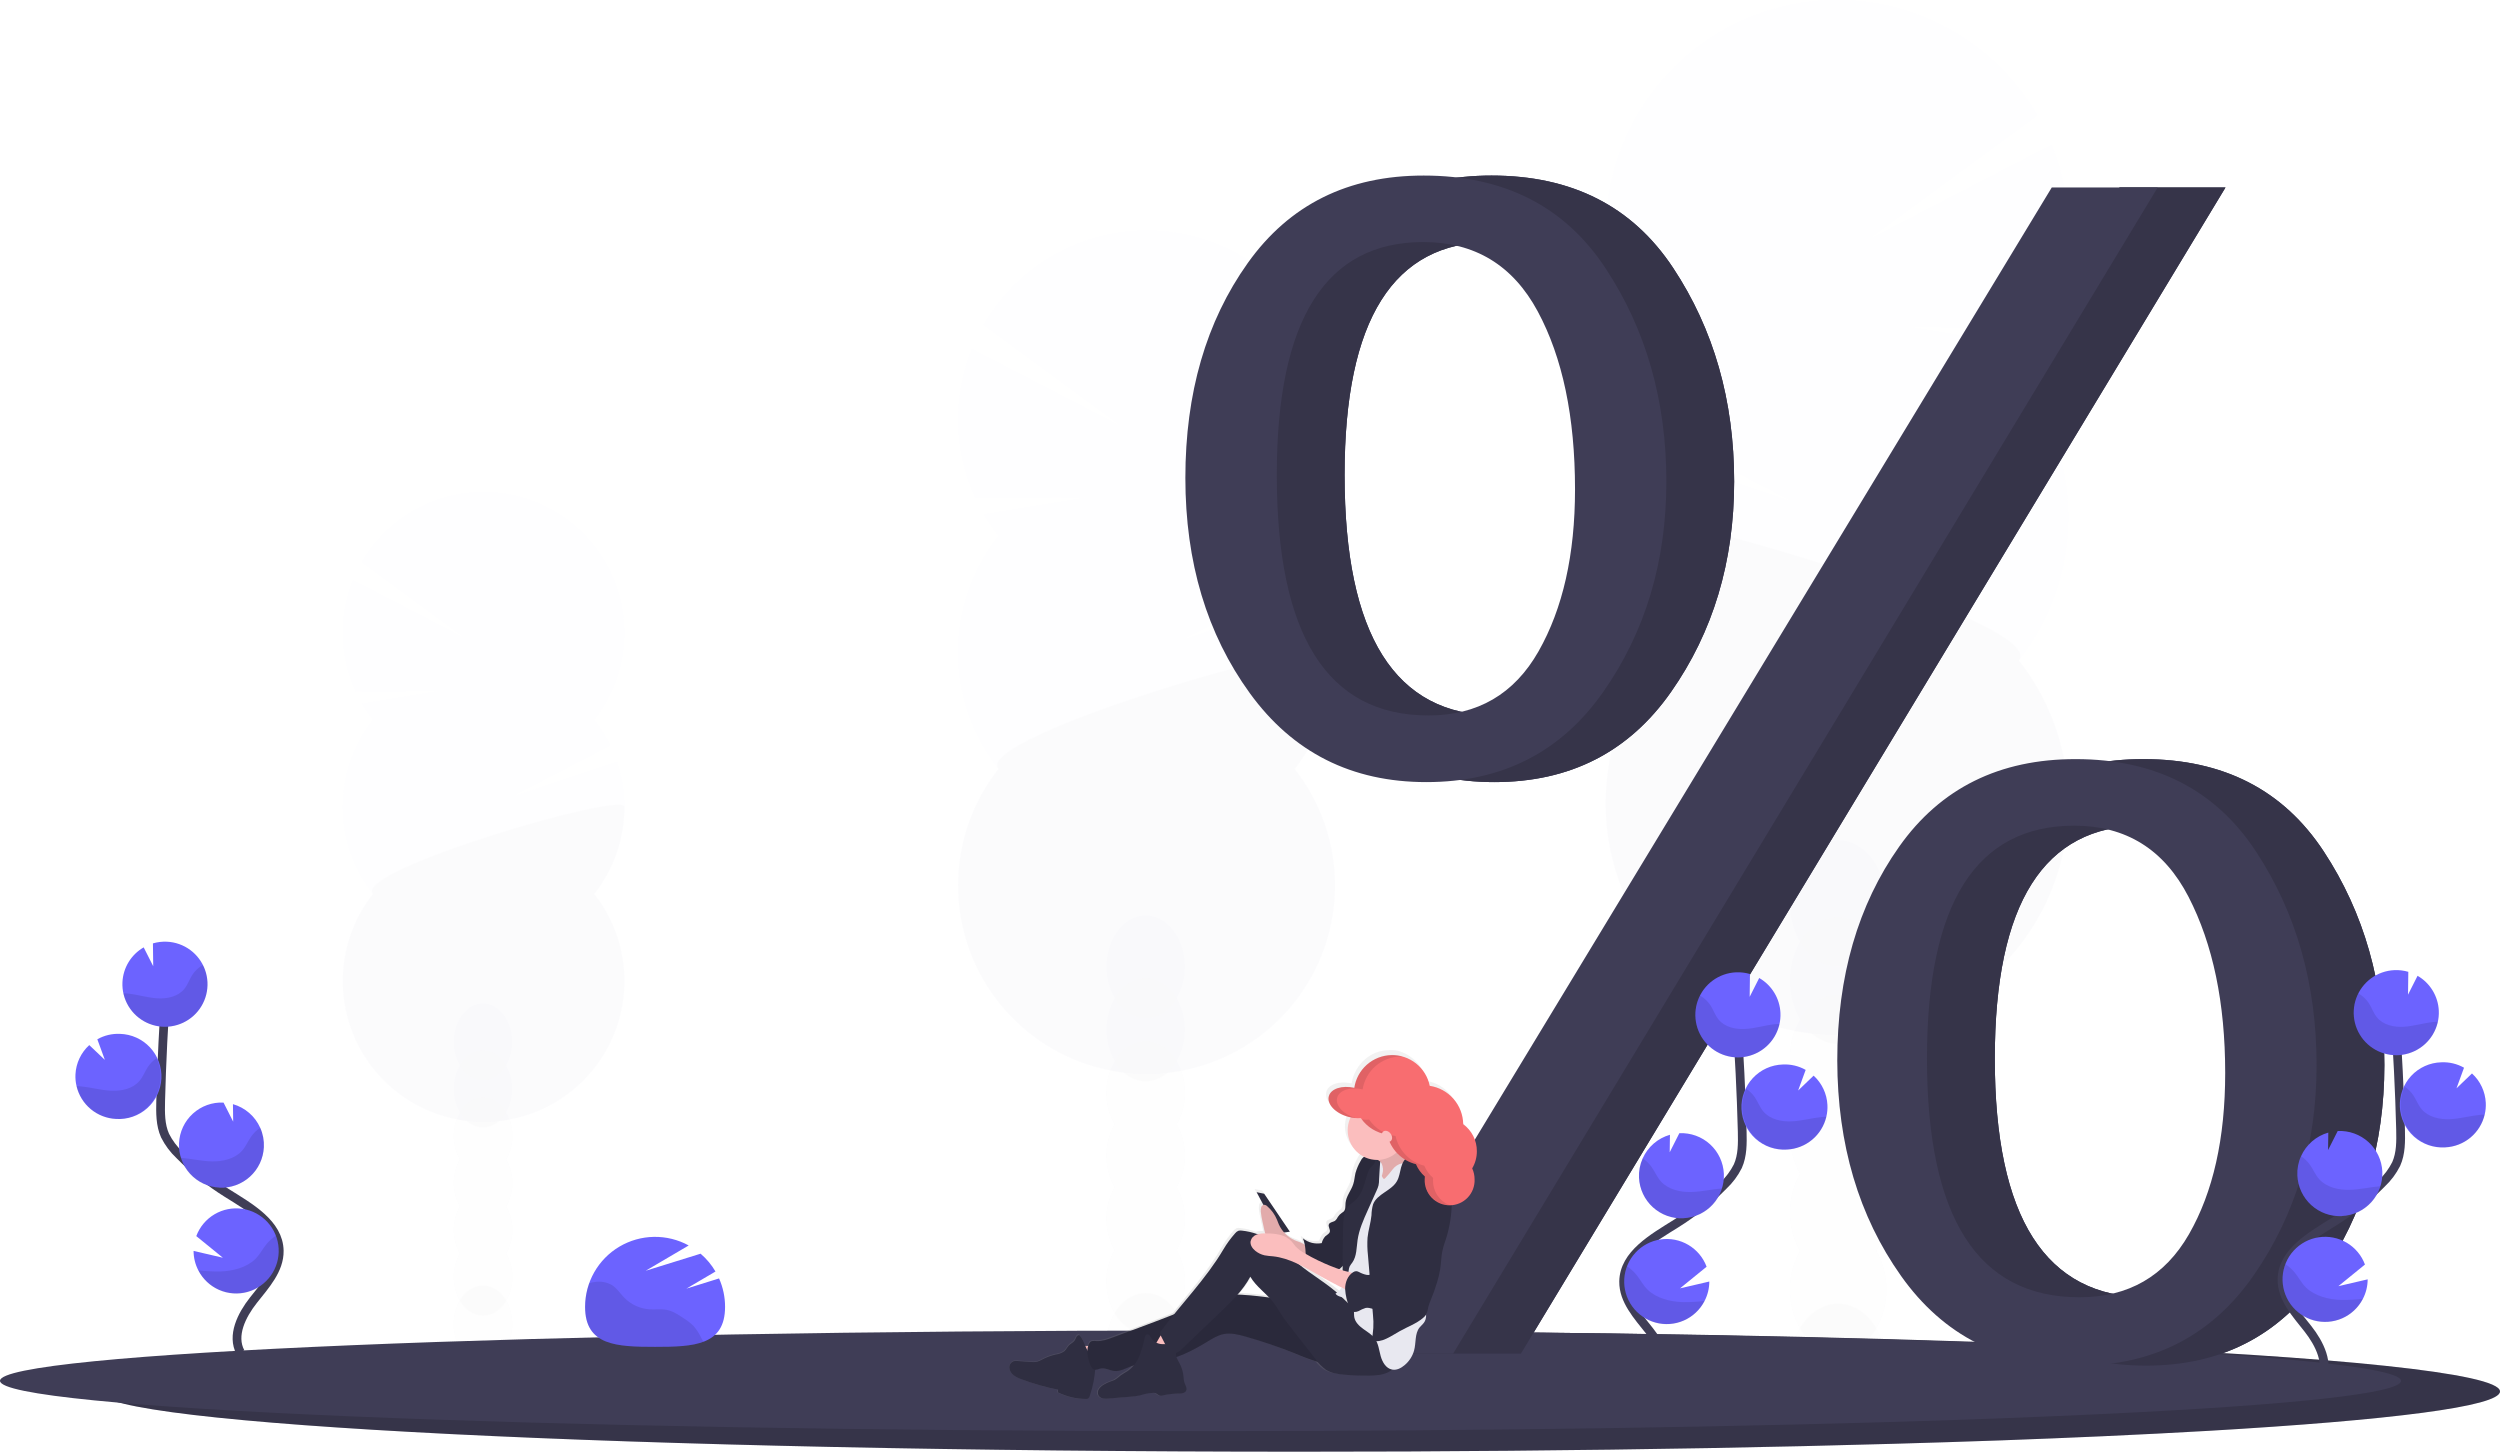 <svg width="1143" height="664" viewBox="0 0 1143 664" fill="none" xmlns="http://www.w3.org/2000/svg">
<g opacity="0.1">
<path opacity="0.1" d="M840.37 653.896C852.57 653.896 862.46 640.953 862.46 624.986C862.46 609.019 852.57 596.076 840.37 596.076C828.17 596.076 818.28 609.019 818.28 624.986C818.28 640.953 828.17 653.896 840.37 653.896Z" fill="#3F3D56"/>
<path opacity="0.1" d="M857.85 501.306C860.945 495.935 862.55 489.835 862.5 483.636C862.5 467.636 852.61 454.726 840.41 454.726C828.21 454.726 818.33 467.666 818.33 483.636C818.268 489.831 819.859 495.931 822.94 501.306C819.917 506.703 818.33 512.785 818.33 518.971C818.33 525.157 819.917 531.239 822.94 536.636C819.917 542.035 818.33 548.119 818.33 554.306C818.33 560.493 819.917 566.577 822.94 571.976C819.859 577.351 818.268 583.451 818.33 589.646C818.33 605.646 828.22 618.556 840.41 618.556C852.6 618.556 862.5 605.616 862.5 589.646C862.562 583.451 860.971 577.351 857.89 571.976C860.913 566.577 862.5 560.493 862.5 554.306C862.5 548.119 860.913 542.035 857.89 536.636C860.913 531.239 862.5 525.157 862.5 518.971C862.5 512.785 860.913 506.703 857.89 501.306H857.85Z" fill="#3F3D56"/>
<path opacity="0.1" d="M840.37 477.216C852.57 477.216 862.46 464.273 862.46 448.306C862.46 432.339 852.57 419.396 840.37 419.396C828.17 419.396 818.28 432.339 818.28 448.306C818.28 464.273 828.17 477.216 840.37 477.216Z" fill="#3F3D56"/>
<path opacity="0.1" d="M840.37 441.876C852.57 441.876 862.46 428.933 862.46 412.966C862.46 396.999 852.57 384.056 840.37 384.056C828.17 384.056 818.28 396.999 818.28 412.966C818.28 428.933 828.17 441.876 840.37 441.876Z" fill="#3F3D56"/>
<path opacity="0.1" d="M923.05 171.146C926.065 167.303 928.811 163.256 931.27 159.036L873.27 149.506L936.04 149.976C942.056 136.875 945.336 122.684 945.68 108.272C946.024 93.86 943.424 79.529 938.04 66.156L853.82 109.816L931.5 52.756C924.22 40.193 914.433 29.263 902.746 20.646C891.06 12.029 877.725 5.91 863.571 2.669C849.418 -0.572 834.749 -0.865 820.477 1.809C806.206 4.482 792.637 10.065 780.616 18.209C768.595 26.353 758.38 36.884 750.604 49.146C742.829 61.409 737.662 75.141 735.423 89.487C733.184 103.833 733.922 118.487 737.591 132.535C741.261 146.584 747.782 159.727 756.75 171.146C752.05 177.125 748.006 183.592 744.69 190.436L820.02 229.576L739.7 202.576C734.048 219.242 732.643 237.054 735.611 254.4C738.58 271.746 745.828 288.078 756.7 301.916C744.426 317.52 736.791 336.264 734.667 356.003C732.543 375.742 736.017 395.681 744.691 413.539C753.365 431.397 766.889 446.454 783.716 456.988C800.544 467.523 819.997 473.109 839.85 473.109C859.703 473.109 879.156 467.523 895.984 456.988C912.811 446.454 926.335 431.397 935.009 413.539C943.683 395.681 947.157 375.742 945.033 356.003C942.909 336.264 935.274 317.52 923 301.916C937.667 283.27 945.641 260.235 945.641 236.511C945.641 212.787 937.667 189.752 923 171.106L923.05 171.146Z" fill="#6C63FF"/>
<path opacity="0.1" d="M734.11 236.556C734.073 260.284 742.051 283.329 756.75 301.956C744.476 317.56 736.841 336.304 734.717 356.043C732.593 375.782 736.067 395.721 744.741 413.579C753.415 431.437 766.939 446.494 783.766 457.028C800.594 467.563 820.047 473.149 839.9 473.149C859.753 473.149 879.206 467.563 896.034 457.028C912.861 446.494 926.385 431.437 935.059 413.579C943.733 395.721 947.207 375.782 945.083 356.043C942.959 336.304 935.324 317.56 923.05 301.956C937.23 283.956 734.11 224.676 734.11 236.556Z" fill="black"/>
</g>
<g opacity="0.1">
<path opacity="0.1" d="M220.81 622.976C228.233 622.976 234.25 615.096 234.25 605.376C234.25 595.656 228.233 587.776 220.81 587.776C213.387 587.776 207.37 595.656 207.37 605.376C207.37 615.096 213.387 622.976 220.81 622.976Z" fill="#3F3D56"/>
<path opacity="0.1" d="M231.5 530.086C233.376 526.813 234.346 523.099 234.31 519.326C234.31 509.606 228.31 501.726 220.86 501.726C213.41 501.726 207.42 509.606 207.42 519.326C207.381 523.098 208.347 526.812 210.22 530.086C208.384 533.373 207.421 537.076 207.421 540.841C207.421 544.606 208.384 548.309 210.22 551.596C208.384 554.883 207.421 558.586 207.421 562.351C207.421 566.116 208.384 569.819 210.22 573.106C208.346 576.376 207.379 580.087 207.42 583.856C207.42 593.586 213.42 601.466 220.86 601.466C228.3 601.466 234.31 593.586 234.31 583.856C234.348 580.086 233.378 576.375 231.5 573.106C233.341 569.82 234.308 566.117 234.308 562.351C234.308 558.585 233.341 554.882 231.5 551.596C233.341 548.31 234.308 544.607 234.308 540.841C234.308 537.075 233.341 533.372 231.5 530.086Z" fill="#3F3D56"/>
<path opacity="0.1" d="M220.81 515.416C228.233 515.416 234.25 507.536 234.25 497.816C234.25 488.096 228.233 480.216 220.81 480.216C213.387 480.216 207.37 488.096 207.37 497.816C207.37 507.536 213.387 515.416 220.81 515.416Z" fill="#3F3D56"/>
<path opacity="0.1" d="M220.81 493.906C228.233 493.906 234.25 486.026 234.25 476.306C234.25 466.586 228.233 458.706 220.81 458.706C213.387 458.706 207.37 466.586 207.37 476.306C207.37 486.026 213.387 493.906 220.81 493.906Z" fill="#3F3D56"/>
<path opacity="0.1" d="M170.5 329.086C168.664 326.748 166.994 324.286 165.5 321.716L200.83 315.916L162.62 316.206C158.962 308.234 156.966 299.601 156.755 290.833C156.543 282.064 158.12 273.345 161.39 265.206L212.62 291.816L165.35 257.016C169.784 249.373 175.743 242.724 182.856 237.483C189.969 232.242 198.085 228.521 206.699 226.551C215.312 224.582 224.239 224.405 232.923 226.034C241.607 227.662 249.864 231.06 257.179 236.016C264.494 240.972 270.71 247.38 275.442 254.842C280.174 262.304 283.32 270.66 284.684 279.389C286.048 288.119 285.601 297.036 283.37 305.586C281.14 314.136 277.174 322.135 271.72 329.086C274.581 332.721 277.042 336.653 279.06 340.816L233.2 364.656L282.1 348.246C285.534 358.395 286.384 369.241 284.571 379.801C282.759 390.361 278.342 400.303 271.72 408.726C279.191 418.225 283.839 429.635 285.131 441.652C286.423 453.668 284.308 465.805 279.028 476.676C273.747 487.546 265.515 496.712 255.271 503.125C245.027 509.537 233.185 512.938 221.1 512.938C209.015 512.938 197.173 509.537 186.929 503.125C176.685 496.712 168.453 487.546 163.172 476.676C157.892 465.805 155.777 453.668 157.069 441.652C158.362 429.635 163.009 418.225 170.48 408.726C161.552 397.373 156.699 383.349 156.699 368.906C156.699 354.463 161.552 340.439 170.48 329.086H170.5Z" fill="#6C63FF"/>
<path opacity="0.1" d="M285.5 368.906C285.521 383.352 280.666 397.383 271.72 408.726C279.191 418.225 283.838 429.635 285.131 441.651C286.423 453.668 284.308 465.805 279.028 476.676C273.747 487.546 265.515 496.712 255.271 503.125C245.027 509.537 233.185 512.938 221.1 512.938C209.015 512.938 197.173 509.537 186.929 503.125C176.685 496.712 168.453 487.546 163.172 476.676C157.892 465.805 155.777 453.668 157.069 441.651C158.361 429.635 163.009 418.225 170.48 408.726C161.85 397.816 285.5 361.676 285.5 368.906Z" fill="black"/>
</g>
<g opacity="0.1">
<path opacity="0.1" d="M523.81 638.296C533.746 638.296 541.8 627.752 541.8 614.746C541.8 601.74 533.746 591.196 523.81 591.196C513.874 591.196 505.82 601.74 505.82 614.746C505.82 627.752 513.874 638.296 523.81 638.296Z" fill="#3F3D56"/>
<path opacity="0.1" d="M538.05 513.986C540.557 509.604 541.852 504.634 541.8 499.586C541.8 486.586 533.8 476.036 523.8 476.036C513.8 476.036 505.8 486.586 505.8 499.586C505.747 504.635 507.045 509.607 509.56 513.986C507.095 518.383 505.801 523.34 505.801 528.381C505.801 533.422 507.095 538.379 509.56 542.776C507.095 547.172 505.801 552.126 505.801 557.166C505.801 562.205 507.095 567.16 509.56 571.556C507.045 575.935 505.747 580.907 505.8 585.956C505.8 598.956 513.86 609.506 523.8 609.506C533.74 609.506 541.8 598.956 541.8 585.956C541.852 580.908 540.557 575.938 538.05 571.556C540.509 567.159 541.801 562.204 541.801 557.166C541.801 552.128 540.509 547.173 538.05 542.776C540.509 538.377 541.801 533.421 541.801 528.381C541.801 523.341 540.509 518.385 538.05 513.986Z" fill="#3F3D56"/>
<path opacity="0.1" d="M523.81 494.356C533.746 494.356 541.8 483.812 541.8 470.806C541.8 457.8 533.746 447.256 523.81 447.256C513.874 447.256 505.82 457.8 505.82 470.806C505.82 483.812 513.874 494.356 523.81 494.356Z" fill="#3F3D56"/>
<path opacity="0.1" d="M523.81 465.566C533.746 465.566 541.8 455.022 541.8 442.016C541.8 429.01 533.746 418.466 523.81 418.466C513.874 418.466 505.82 429.01 505.82 442.016C505.82 455.022 513.874 465.566 523.81 465.566Z" fill="#3F3D56"/>
<path opacity="0.1" d="M456.5 245.016C454.041 241.888 451.802 238.594 449.8 235.156L497.07 227.396L445.95 227.776C441.045 217.104 438.369 205.543 438.085 193.801C437.801 182.059 439.916 170.383 444.3 159.486L512.9 195.066L449.63 148.566C455.541 138.294 463.507 129.351 473.031 122.296C482.554 115.241 493.43 110.227 504.979 107.565C516.528 104.903 528.502 104.652 540.152 106.827C551.803 109.002 562.879 113.557 572.69 120.206C582.501 126.855 590.835 135.456 597.171 145.472C603.508 155.487 607.711 166.702 609.517 178.415C611.324 190.129 610.695 202.089 607.671 213.548C604.647 225.007 599.291 235.72 591.94 245.016C595.768 249.888 599.06 255.159 601.76 260.736L540.4 292.616L605.83 270.616C610.426 284.197 611.563 298.71 609.138 312.841C606.713 326.972 600.802 340.275 591.94 351.546C601.938 364.258 608.157 379.527 609.886 395.607C611.615 411.687 608.785 427.929 601.719 442.476C594.652 457.023 583.635 469.288 569.927 477.87C556.219 486.451 540.373 491.002 524.2 491.002C508.027 491.002 492.181 486.451 478.473 477.87C464.765 469.288 453.748 457.023 446.681 442.476C439.615 427.929 436.785 411.687 438.514 395.607C440.243 379.527 446.462 364.258 456.46 351.546C444.515 336.353 438.021 317.587 438.021 298.261C438.021 278.935 444.515 260.169 456.46 244.976L456.5 245.016Z" fill="#6C63FF"/>
<path opacity="0.1" d="M610.38 298.306C610.41 317.636 603.912 336.41 591.94 351.586C601.938 364.298 608.157 379.567 609.886 395.647C611.615 411.727 608.785 427.969 601.719 442.516C594.652 457.063 583.635 469.328 569.927 477.91C556.219 486.491 540.373 491.042 524.2 491.042C508.027 491.042 492.181 486.491 478.473 477.91C464.765 469.328 453.748 457.063 446.681 442.516C439.615 427.969 436.785 411.727 438.514 395.647C440.243 379.567 446.462 364.298 456.46 351.586C444.91 336.926 610.38 288.626 610.38 298.306Z" fill="black"/>
</g>
<path d="M1143 636.176C1143 643.046 1092.78 649.326 1009.75 654.176C994.65 655.046 978.47 655.876 961.31 656.656C946.483 657.323 930.943 657.953 914.69 658.546C898.943 659.106 882.593 659.626 865.64 660.106C812.1 661.636 752.91 662.736 690.03 663.286C674.77 663.426 659.307 663.533 643.64 663.606C627.32 663.679 610.813 663.713 594.12 663.706C290.98 663.706 45.25 651.396 45.25 636.206C45.25 621.016 290.98 608.706 594.12 608.706C724.63 608.706 844.48 610.996 938.68 614.796L948.98 615.216H949.04C1067.7 620.246 1143 627.816 1143 636.176Z" fill="#3F3D56"/>
<path opacity="0.15" d="M1143 636.176C1143 643.046 1092.78 649.326 1009.75 654.176C994.65 655.046 978.47 655.876 961.31 656.656C946.483 657.323 930.943 657.953 914.69 658.546C898.943 659.106 882.593 659.626 865.64 660.106C812.1 661.636 752.91 662.736 690.03 663.286C674.77 663.426 659.307 663.533 643.64 663.606C627.32 663.679 610.813 663.713 594.12 663.706C290.98 663.706 45.25 651.396 45.25 636.206C45.25 621.016 290.98 608.706 594.12 608.706C724.63 608.706 844.48 610.996 938.68 614.796L948.98 615.216H949.04C1067.7 620.246 1143 627.816 1143 636.176Z" fill="black"/>
<path d="M1097.75 631.336C1097.75 637.076 1047.53 642.336 964.5 646.336C949.41 647.066 933.22 647.756 916.07 648.406C901.237 648.966 885.697 649.493 869.45 649.986C853.703 650.453 837.353 650.889 820.4 651.296C766.85 652.576 707.66 653.496 644.78 653.956C629.533 654.069 614.07 654.156 598.39 654.216C582.07 654.276 565.567 654.306 548.88 654.306C245.74 654.306 0 644.016 0 631.306C0 618.596 245.74 608.306 548.88 608.306C679.38 608.306 799.23 610.216 893.43 613.396L903.73 613.746H903.8C1022.5 618.016 1097.75 624.306 1097.75 631.336Z" fill="#3F3D56"/>
<path d="M683.11 357.576C648.99 357.576 622.1 344.033 602.44 316.946C582.78 289.859 572.95 257.046 572.95 218.506C572.95 179.706 582.457 146.959 601.47 120.266C620.483 93.573 647.303 80.239 681.93 80.266C718.65 80.266 746.317 94.329 764.93 122.456C783.543 150.583 792.853 183.136 792.86 220.116C792.86 256.829 783.227 288.923 763.96 316.396C744.693 343.869 717.743 357.596 683.11 357.576ZM684.11 327.106C706.557 327.106 723.333 317.323 734.44 297.756C745.547 278.189 751.1 253.523 751.1 223.756C751.1 190.623 745.417 163.493 734.05 142.366C722.683 121.239 705.25 110.673 681.75 110.666C637.083 110.666 614.75 146.146 614.75 217.106C614.75 290.446 637.863 327.113 684.09 327.106H684.11ZM695.35 618.896H646L969.08 85.696H1017.5L695.35 618.896ZM981.17 624.366C946.537 624.366 919.537 610.699 900.17 583.366C880.803 556.033 871.08 523.216 871 484.916C871 446.376 880.44 413.759 899.32 387.066C918.2 360.373 945.087 347.039 979.98 347.066C1016.44 347.066 1043.91 361.129 1062.4 389.256C1080.89 417.383 1090.13 449.933 1090.14 486.906C1090.14 523.379 1080.57 555.413 1061.43 583.006C1042.29 610.599 1015.53 624.386 981.15 624.366H981.17ZM981.75 593.116C1004.09 593.116 1020.78 583.499 1031.81 564.266C1042.84 545.033 1048.36 520.466 1048.36 490.566C1048.36 458.566 1042.78 431.729 1031.61 410.056C1020.44 388.383 1003.05 377.529 979.42 377.496C934.493 377.496 912.03 412.976 912.03 483.936C912.017 556.729 935.25 593.123 981.73 593.116H981.75Z" fill="#3F3D56"/>
<path d="M683.11 357.576C648.99 357.576 622.1 344.033 602.44 316.946C582.78 289.859 572.95 257.046 572.95 218.506C572.95 179.706 582.457 146.959 601.47 120.266C620.483 93.573 647.303 80.239 681.93 80.266C718.65 80.266 746.317 94.329 764.93 122.456C783.543 150.583 792.853 183.136 792.86 220.116C792.86 256.829 783.227 288.923 763.96 316.396C744.693 343.869 717.743 357.596 683.11 357.576ZM684.11 327.106C706.557 327.106 723.333 317.323 734.44 297.756C745.547 278.189 751.1 253.523 751.1 223.756C751.1 190.623 745.417 163.493 734.05 142.366C722.683 121.239 705.25 110.673 681.75 110.666C637.083 110.666 614.75 146.146 614.75 217.106C614.75 290.446 637.863 327.113 684.09 327.106H684.11ZM695.35 618.896H646L969.08 85.696H1017.5L695.35 618.896ZM981.17 624.366C946.537 624.366 919.537 610.699 900.17 583.366C880.803 556.033 871.08 523.216 871 484.916C871 446.376 880.44 413.759 899.32 387.066C918.2 360.373 945.087 347.039 979.98 347.066C1016.44 347.066 1043.91 361.129 1062.4 389.256C1080.89 417.383 1090.13 449.933 1090.14 486.906C1090.14 523.379 1080.57 555.413 1061.43 583.006C1042.29 610.599 1015.53 624.386 981.15 624.366H981.17ZM981.75 593.116C1004.09 593.116 1020.78 583.499 1031.81 564.266C1042.84 545.033 1048.36 520.466 1048.36 490.566C1048.36 458.566 1042.78 431.729 1031.61 410.056C1020.44 388.383 1003.05 377.529 979.42 377.496C934.493 377.496 912.03 412.976 912.03 483.936C912.017 556.729 935.25 593.123 981.73 593.116H981.75Z" fill="#3F3D56"/>
<path opacity="0.15" d="M683.11 357.576C648.99 357.576 622.1 344.033 602.44 316.946C582.78 289.859 572.95 257.046 572.95 218.506C572.95 179.706 582.457 146.959 601.47 120.266C620.483 93.573 647.303 80.239 681.93 80.266C718.65 80.266 746.317 94.329 764.93 122.456C783.543 150.583 792.853 183.136 792.86 220.116C792.86 256.829 783.227 288.923 763.96 316.396C744.693 343.869 717.743 357.596 683.11 357.576ZM684.11 327.106C706.557 327.106 723.333 317.323 734.44 297.756C745.547 278.189 751.1 253.523 751.1 223.756C751.1 190.623 745.417 163.493 734.05 142.366C722.683 121.239 705.25 110.673 681.75 110.666C637.083 110.666 614.75 146.146 614.75 217.106C614.75 290.446 637.863 327.113 684.09 327.106H684.11ZM695.35 618.896H646L969.08 85.696H1017.5L695.35 618.896ZM981.17 624.366C946.537 624.366 919.537 610.699 900.17 583.366C880.803 556.033 871.08 523.216 871 484.916C871 446.376 880.44 413.759 899.32 387.066C918.2 360.373 945.087 347.039 979.98 347.066C1016.44 347.066 1043.91 361.129 1062.4 389.256C1080.89 417.383 1090.13 449.933 1090.14 486.906C1090.14 523.379 1080.57 555.413 1061.43 583.006C1042.29 610.599 1015.53 624.386 981.15 624.366H981.17ZM981.75 593.116C1004.09 593.116 1020.78 583.499 1031.81 564.266C1042.84 545.033 1048.36 520.466 1048.36 490.566C1048.36 458.566 1042.78 431.729 1031.61 410.056C1020.44 388.383 1003.05 377.529 979.42 377.496C934.493 377.496 912.03 412.976 912.03 483.936C912.017 556.729 935.25 593.123 981.73 593.116H981.75Z" fill="black"/>
<path d="M652.11 357.576C617.99 357.576 591.1 344.033 571.44 316.946C551.78 289.859 541.95 257.046 541.95 218.506C541.95 179.706 551.457 146.959 570.47 120.266C589.483 93.573 616.303 80.239 650.93 80.266C687.65 80.266 715.317 94.329 733.93 122.456C752.543 150.583 761.853 183.136 761.86 220.116C761.86 256.829 752.227 288.923 732.96 316.396C713.693 343.869 686.743 357.596 652.11 357.576ZM653.11 327.106C675.557 327.106 692.333 317.323 703.44 297.756C714.547 278.189 720.1 253.523 720.1 223.756C720.1 190.623 714.417 163.493 703.05 142.366C691.683 121.239 674.25 110.673 650.75 110.666C606.083 110.666 583.75 146.146 583.75 217.106C583.75 290.446 606.863 327.113 653.09 327.106H653.11ZM664.35 618.896H615L938.08 85.696H986.5L664.35 618.896ZM950.17 624.366C915.537 624.366 888.537 610.699 869.17 583.366C849.803 556.033 840.08 523.216 840 484.916C840 446.376 849.44 413.759 868.32 387.066C887.2 360.373 914.087 347.039 948.98 347.066C985.44 347.066 1012.91 361.129 1031.4 389.256C1049.89 417.383 1059.13 449.933 1059.14 486.906C1059.14 523.379 1049.57 555.413 1030.43 583.006C1011.29 610.599 984.53 624.386 950.15 624.366H950.17ZM950.75 593.116C973.09 593.116 989.777 583.499 1000.81 564.266C1011.84 545.033 1017.36 520.466 1017.36 490.566C1017.36 458.566 1011.78 431.729 1000.61 410.056C989.443 388.383 972.04 377.529 948.4 377.496C903.473 377.496 881.01 412.976 881.01 483.936C881.01 556.729 904.25 593.123 950.73 593.116H950.75Z" fill="#3F3D56"/>
<path d="M760.07 632.276C764.19 624.636 759.51 615.276 754.13 608.456C748.75 601.636 742.19 594.556 742.33 585.866C742.53 573.396 755.77 566.026 766.33 559.406C774.184 554.5 781.428 548.679 787.91 542.066C790.625 539.519 792.869 536.513 794.54 533.186C796.73 528.306 796.66 522.756 796.54 517.416C796.08 499.603 795.2 481.816 793.9 464.056" stroke="#3F3D56" stroke-width="4" stroke-miterlimit="10"/>
<path d="M814.02 463.076C813.87 459.818 812.901 456.649 811.204 453.864C809.507 451.078 807.136 448.764 804.31 447.136L799.95 455.756L800.08 445.316C798 444.708 795.834 444.448 793.67 444.546C789.825 444.726 786.121 446.042 783.024 448.328C779.928 450.614 777.579 453.766 776.274 457.387C774.969 461.008 774.767 464.934 775.694 468.67C776.62 472.405 778.634 475.782 781.479 478.373C784.325 480.964 787.875 482.654 791.681 483.227C795.487 483.801 799.377 483.233 802.86 481.596C806.343 479.958 809.263 477.325 811.249 474.028C813.235 470.732 814.2 466.92 814.02 463.076Z" fill="#6C63FF"/>
<path d="M779.32 594.816C777.278 598.783 773.934 601.928 769.849 603.723C765.764 605.517 761.186 605.853 756.883 604.673C752.58 603.493 748.813 600.87 746.215 597.242C743.616 593.615 742.344 589.205 742.611 584.751C742.878 580.297 744.668 576.07 747.682 572.779C750.695 569.489 754.749 567.334 759.162 566.677C763.575 566.02 768.08 566.901 771.922 569.171C775.763 571.441 778.707 574.963 780.26 579.146L768.1 589.036L781.5 585.916C781.494 589.014 780.747 592.066 779.32 594.816Z" fill="#6C63FF"/>
<path d="M769.71 557.006C767.157 557.126 764.606 556.741 762.201 555.875C759.797 555.008 757.587 553.677 755.697 551.956C753.807 550.235 752.275 548.159 751.188 545.846C750.1 543.533 749.479 541.029 749.36 538.476C749.209 535.428 749.784 532.388 751.04 529.606C752.203 527.006 753.921 524.693 756.073 522.829C758.226 520.965 760.761 519.595 763.5 518.816L763.39 526.816L767.8 518.096C772.956 517.855 777.996 519.671 781.813 523.146C785.629 526.621 787.909 531.47 788.15 536.626C788.391 541.782 786.575 546.822 783.1 550.639C779.625 554.455 774.776 556.735 769.62 556.976L769.71 557.006Z" fill="#6C63FF"/>
<path d="M816.95 525.576C814.367 525.748 811.775 525.402 809.327 524.56C806.879 523.718 804.624 522.396 802.693 520.672C800.761 518.948 799.194 516.856 798.081 514.518C796.968 512.181 796.332 509.645 796.211 507.059C796.09 504.473 796.486 501.889 797.376 499.458C798.266 497.026 799.631 494.797 801.393 492.9C803.155 491.003 805.277 489.476 807.636 488.409C809.994 487.342 812.542 486.756 815.13 486.686C818.767 486.509 822.38 487.365 825.55 489.156L822.11 498.576L829.19 491.786C832.99 495.25 835.259 500.08 835.5 505.216C835.589 507.017 835.42 508.822 835 510.576C834.032 514.699 831.746 518.394 828.489 521.101C825.232 523.808 821.181 525.379 816.95 525.576Z" fill="#6C63FF"/>
<path opacity="0.1" d="M811.4 468.266C806.91 468.756 802.55 470.156 798.04 470.436C793.53 470.716 788.58 469.636 785.73 466.126C784.19 464.246 783.43 461.856 782.13 459.796C780.902 457.878 779.219 456.295 777.23 455.186C775.981 457.653 775.272 460.357 775.15 463.119C775.028 465.882 775.496 468.638 776.523 471.205C777.55 473.772 779.112 476.091 781.105 478.007C783.098 479.923 785.477 481.393 788.083 482.317C790.688 483.242 793.461 483.601 796.216 483.37C798.972 483.139 801.646 482.323 804.061 480.978C806.477 479.632 808.578 477.787 810.224 475.566C811.871 473.345 813.025 470.798 813.61 468.096C812.87 468.136 812.14 468.186 811.4 468.266Z" fill="black"/>
<path opacity="0.1" d="M816.95 525.576C813.597 525.729 810.261 525.012 807.266 523.496C804.271 521.98 801.718 519.716 799.856 516.923C797.994 514.13 796.885 510.903 796.637 507.556C796.388 504.208 797.01 500.853 798.44 497.816C799.982 498.861 801.309 500.192 802.35 501.736C803.74 503.826 804.58 506.246 806.21 508.166C809.21 511.736 814.42 512.896 819.11 512.686C823.8 512.476 828.34 511.136 833.02 510.686C833.67 510.626 834.33 510.586 835.02 510.566C834.053 514.694 831.765 518.394 828.504 521.103C825.242 523.812 821.186 525.383 816.95 525.576Z" fill="black"/>
<path opacity="0.1" d="M769.71 557.006C767.157 557.126 764.606 556.741 762.201 555.875C759.797 555.008 757.587 553.677 755.697 551.956C753.807 550.235 752.275 548.159 751.188 545.846C750.1 543.533 749.479 541.029 749.36 538.476C749.209 535.428 749.784 532.388 751.04 529.606C752.645 530.675 754.038 532.031 755.15 533.606C756.66 535.736 757.61 538.196 759.38 540.166C762.66 543.816 768.18 545.106 773.15 544.986C778.12 544.866 782.61 543.706 787.4 543.336C786.213 547.156 783.878 550.517 780.713 552.963C777.547 555.409 773.706 556.821 769.71 557.006Z" fill="black"/>
<path opacity="0.1" d="M779.32 594.816C777.056 599.266 773.167 602.676 768.459 604.339C763.751 606.003 758.584 605.793 754.026 603.753C749.469 601.713 745.87 597.999 743.974 593.38C742.078 588.761 742.03 583.59 743.84 578.936C745.442 579.99 746.881 581.274 748.11 582.746C749.96 585.006 751.18 587.566 753.32 589.666C757.32 593.566 763.72 595.176 769.44 595.326C772.74 595.353 776.04 595.183 779.32 594.816Z" fill="black"/>
<path d="M1061.07 631.276C1065.19 623.636 1060.51 614.276 1055.13 607.456C1049.75 600.636 1043.19 593.556 1043.33 584.866C1043.53 572.396 1056.77 565.026 1067.33 558.406C1075.18 553.5 1082.43 547.679 1088.91 541.066C1091.62 538.519 1093.87 535.513 1095.54 532.186C1097.73 527.306 1097.66 521.756 1097.54 516.416C1097.08 498.603 1096.2 480.816 1094.9 463.056" stroke="#3F3D56" stroke-width="4" stroke-miterlimit="10"/>
<path d="M1115.02 462.076C1114.87 458.818 1113.9 455.649 1112.2 452.864C1110.51 450.078 1108.14 447.764 1105.31 446.136L1100.95 454.756L1101.08 444.316C1099 443.708 1096.83 443.448 1094.67 443.546C1090.83 443.726 1087.12 445.042 1084.02 447.328C1080.93 449.614 1078.58 452.766 1077.27 456.387C1075.97 460.008 1075.77 463.934 1076.69 467.67C1077.62 471.405 1079.63 474.782 1082.48 477.373C1085.33 479.964 1088.88 481.654 1092.68 482.227C1096.49 482.801 1100.38 482.233 1103.86 480.596C1107.34 478.958 1110.26 476.325 1112.25 473.028C1114.24 469.732 1115.2 465.92 1115.02 462.076Z" fill="#6C63FF"/>
<path d="M1080.32 593.816C1078.28 597.783 1074.93 600.928 1070.85 602.723C1066.76 604.517 1062.19 604.853 1057.88 603.673C1053.58 602.493 1049.81 599.87 1047.21 596.242C1044.62 592.615 1043.34 588.205 1043.61 583.751C1043.88 579.297 1045.67 575.07 1048.68 571.779C1051.7 568.489 1055.75 566.334 1060.16 565.677C1064.58 565.02 1069.08 565.901 1072.92 568.171C1076.76 570.441 1079.71 573.963 1081.26 578.146L1069.1 588.036L1082.5 584.916C1082.49 588.014 1081.75 591.066 1080.32 593.816Z" fill="#6C63FF"/>
<path d="M1070.71 556.006C1068.16 556.126 1065.61 555.741 1063.2 554.875C1060.8 554.008 1058.59 552.677 1056.7 550.956C1054.81 549.235 1053.28 547.159 1052.19 544.846C1051.1 542.533 1050.48 540.029 1050.36 537.476C1050.21 534.428 1050.78 531.388 1052.04 528.606C1053.2 526.006 1054.92 523.693 1057.07 521.829C1059.23 519.965 1061.76 518.595 1064.5 517.816L1064.39 525.816L1068.8 517.096H1068.85C1071.4 516.976 1073.95 517.361 1076.36 518.228C1078.76 519.094 1080.97 520.426 1082.86 522.146C1084.75 523.867 1086.28 525.943 1087.37 528.256C1088.46 530.569 1089.08 533.073 1089.2 535.626C1089.32 538.179 1088.94 540.73 1088.07 543.135C1087.2 545.539 1085.87 547.749 1084.15 549.639C1082.43 551.528 1080.35 553.061 1078.04 554.148C1075.73 555.235 1073.22 555.856 1070.67 555.976L1070.71 556.006Z" fill="#6C63FF"/>
<path d="M1117.95 524.576C1115.37 524.748 1112.78 524.402 1110.33 523.56C1107.88 522.718 1105.62 521.396 1103.69 519.672C1101.76 517.948 1100.19 515.856 1099.08 513.518C1097.97 511.181 1097.33 508.645 1097.21 506.059C1097.09 503.473 1097.49 500.889 1098.38 498.458C1099.27 496.026 1100.63 493.797 1102.39 491.9C1104.15 490.003 1106.28 488.476 1108.64 487.409C1110.99 486.342 1113.54 485.756 1116.13 485.686C1119.77 485.509 1123.38 486.365 1126.55 488.156L1123.11 497.576L1130.19 490.786C1133.99 494.25 1136.26 499.08 1136.5 504.216C1136.59 506.017 1136.42 507.822 1136 509.576C1135.03 513.699 1132.75 517.394 1129.49 520.101C1126.23 522.808 1122.18 524.379 1117.95 524.576Z" fill="#6C63FF"/>
<path opacity="0.1" d="M1112.4 467.266C1107.91 467.756 1103.55 469.156 1099.04 469.436C1094.53 469.716 1089.58 468.636 1086.73 465.126C1085.19 463.246 1084.43 460.856 1083.13 458.796C1081.9 456.878 1080.22 455.295 1078.23 454.186C1076.98 456.653 1076.27 459.357 1076.15 462.119C1076.03 464.882 1076.5 467.638 1077.52 470.205C1078.55 472.772 1080.11 475.091 1082.11 477.007C1084.1 478.923 1086.48 480.393 1089.08 481.317C1091.69 482.242 1094.46 482.601 1097.22 482.37C1099.97 482.139 1102.65 481.323 1105.06 479.978C1107.48 478.632 1109.58 476.787 1111.22 474.566C1112.87 472.345 1114.02 469.798 1114.61 467.096C1113.87 467.136 1113.14 467.186 1112.4 467.266Z" fill="black"/>
<path opacity="0.1" d="M1117.95 524.576C1114.6 524.729 1111.26 524.012 1108.27 522.496C1105.27 520.98 1102.72 518.716 1100.86 515.923C1098.99 513.13 1097.88 509.903 1097.64 506.556C1097.39 503.208 1098.01 499.853 1099.44 496.816C1100.98 497.861 1102.31 499.192 1103.35 500.736C1104.74 502.826 1105.58 505.246 1107.21 507.166C1110.21 510.736 1115.42 511.896 1120.11 511.686C1124.8 511.476 1129.34 510.136 1134.02 509.686C1134.67 509.626 1135.33 509.586 1136.02 509.566C1135.05 513.694 1132.77 517.394 1129.5 520.103C1126.24 522.812 1122.19 524.383 1117.95 524.576Z" fill="black"/>
<path opacity="0.1" d="M1070.71 556.006C1068.16 556.126 1065.61 555.741 1063.2 554.875C1060.8 554.008 1058.59 552.677 1056.7 550.956C1054.81 549.235 1053.28 547.159 1052.19 544.846C1051.1 542.533 1050.48 540.029 1050.36 537.476C1050.21 534.428 1050.78 531.388 1052.04 528.606C1053.64 529.675 1055.04 531.031 1056.15 532.606C1057.66 534.736 1058.61 537.196 1060.38 539.166C1063.66 542.816 1069.18 544.106 1074.15 543.986C1078.97 543.886 1083.61 542.706 1088.4 542.336C1087.21 546.156 1084.88 549.517 1081.71 551.963C1078.55 554.409 1074.71 555.821 1070.71 556.006Z" fill="black"/>
<path opacity="0.1" d="M1080.32 593.816C1078.06 598.266 1074.17 601.676 1069.46 603.339C1064.75 605.003 1059.58 604.793 1055.03 602.753C1050.47 600.713 1046.87 596.999 1044.97 592.38C1043.08 587.761 1043.03 582.59 1044.84 577.936C1046.44 578.99 1047.88 580.274 1049.11 581.746C1050.96 584.006 1052.18 586.566 1054.32 588.666C1058.32 592.566 1064.72 594.176 1070.44 594.326C1073.74 594.353 1077.04 594.183 1080.32 593.816Z" fill="black"/>
<path d="M109.93 618.276C105.81 610.636 110.49 601.276 115.87 594.456C121.25 587.636 127.81 580.556 127.67 571.866C127.47 559.396 114.23 552.026 103.67 545.406C95.816 540.5 88.572 534.679 82.09 528.066C79.375 525.519 77.131 522.513 75.46 519.186C73.27 514.306 73.34 508.756 73.46 503.416C73.92 485.603 74.8 467.816 76.1 450.056" stroke="#3F3D56" stroke-width="4" stroke-miterlimit="10"/>
<path d="M55.98 449.076C56.13 445.818 57.099 442.649 58.796 439.864C60.493 437.078 62.864 434.764 65.69 433.136L70.05 441.756L69.92 431.316C72 430.708 74.165 430.448 76.33 430.546C80.174 430.726 83.879 432.042 86.976 434.328C90.072 436.614 92.421 439.766 93.726 443.387C95.031 447.008 95.233 450.934 94.306 454.67C93.38 458.405 91.366 461.782 88.521 464.373C85.675 466.964 82.125 468.654 78.319 469.227C74.513 469.801 70.623 469.233 67.14 467.596C63.657 465.958 60.737 463.325 58.751 460.028C56.765 456.732 55.8 452.92 55.98 449.076Z" fill="#6C63FF"/>
<path d="M90.68 580.816C92.722 584.783 96.066 587.928 100.151 589.723C104.236 591.517 108.814 591.853 113.117 590.673C117.42 589.493 121.187 586.87 123.785 583.242C126.384 579.615 127.656 575.205 127.389 570.751C127.122 566.297 125.331 562.07 122.318 558.779C119.304 555.489 115.251 553.334 110.838 552.677C106.425 552.02 101.92 552.901 98.078 555.171C94.237 557.441 91.293 560.963 89.74 565.146L101.9 575.036L88.5 571.916C88.506 575.014 89.253 578.066 90.68 580.816Z" fill="#6C63FF"/>
<path d="M100.29 543.006C102.843 543.126 105.394 542.741 107.799 541.875C110.203 541.008 112.413 539.677 114.303 537.956C116.193 536.235 117.725 534.159 118.812 531.846C119.9 529.533 120.521 527.029 120.64 524.476C120.791 521.428 120.216 518.388 118.96 515.606C117.797 513.006 116.079 510.693 113.927 508.829C111.774 506.965 109.239 505.595 106.5 504.816L106.61 512.816L102.2 504.096C97.044 503.855 92.004 505.671 88.187 509.146C84.371 512.621 82.091 517.47 81.85 522.626C81.609 527.782 83.425 532.822 86.9 536.639C90.375 540.455 95.224 542.735 100.38 542.976L100.29 543.006Z" fill="#6C63FF"/>
<path d="M53.05 511.576C55.633 511.748 58.225 511.402 60.673 510.56C63.121 509.718 65.376 508.396 67.308 506.672C69.239 504.948 70.806 502.856 71.919 500.518C73.032 498.181 73.668 495.645 73.789 493.059C73.91 490.473 73.514 487.889 72.624 485.458C71.734 483.026 70.369 480.797 68.607 478.9C66.846 477.003 64.723 475.476 62.364 474.409C60.006 473.342 57.458 472.756 54.87 472.686C51.25 472.518 47.656 473.374 44.5 475.156L47.94 484.576L40.81 477.816C37.017 481.272 34.748 486.091 34.5 491.216C34.411 493.017 34.58 494.822 35 496.576C35.968 500.699 38.254 504.394 41.511 507.101C44.768 509.808 48.819 511.379 53.05 511.576Z" fill="#6C63FF"/>
<path opacity="0.1" d="M58.6 454.266C63.09 454.756 67.45 456.156 71.96 456.436C76.47 456.716 81.42 455.636 84.27 452.126C85.81 450.246 86.57 447.856 87.87 445.796C89.098 443.878 90.781 442.295 92.77 441.186C94.019 443.653 94.728 446.357 94.85 449.119C94.972 451.882 94.504 454.638 93.477 457.205C92.451 459.772 90.888 462.091 88.895 464.007C86.902 465.923 84.523 467.393 81.917 468.317C79.312 469.242 76.539 469.601 73.784 469.37C71.028 469.139 68.354 468.323 65.939 466.978C63.523 465.632 61.422 463.787 59.776 461.566C58.129 459.345 56.975 456.798 56.39 454.096C57.13 454.136 57.86 454.186 58.6 454.266Z" fill="black"/>
<path opacity="0.1" d="M53.05 511.576C56.403 511.729 59.739 511.012 62.734 509.496C65.73 507.98 68.282 505.716 70.144 502.923C72.007 500.13 73.115 496.903 73.364 493.556C73.612 490.208 72.99 486.853 71.56 483.816C70.018 484.861 68.691 486.192 67.65 487.736C66.26 489.826 65.42 492.246 63.79 494.166C60.79 497.736 55.58 498.896 50.89 498.686C46.2 498.476 41.66 497.136 36.98 496.686C36.33 496.626 35.67 496.586 34.98 496.566C35.947 500.694 38.235 504.394 41.496 507.103C44.758 509.812 48.815 511.383 53.05 511.576Z" fill="black"/>
<path opacity="0.1" d="M100.29 543.006C102.843 543.126 105.394 542.741 107.799 541.875C110.203 541.008 112.413 539.677 114.303 537.956C116.193 536.235 117.725 534.159 118.812 531.846C119.9 529.533 120.521 527.029 120.64 524.476C120.791 521.428 120.216 518.388 118.96 515.606C117.355 516.675 115.962 518.031 114.85 519.606C113.34 521.736 112.39 524.196 110.62 526.166C107.34 529.816 101.82 531.106 96.85 530.986C92.03 530.886 87.39 529.706 82.6 529.336C83.787 533.156 86.122 536.517 89.287 538.963C92.453 541.409 96.294 542.821 100.29 543.006Z" fill="black"/>
<path opacity="0.1" d="M90.68 580.816C92.944 585.266 96.833 588.676 101.541 590.339C106.249 592.003 111.416 591.793 115.974 589.753C120.531 587.713 124.13 583.999 126.026 579.38C127.922 574.761 127.97 569.59 126.16 564.936C124.558 565.99 123.119 567.274 121.89 568.746C120.04 571.006 118.82 573.566 116.68 575.666C112.68 579.566 106.28 581.176 100.56 581.326C97.259 581.353 93.96 581.183 90.68 580.816Z" fill="black"/>
<path d="M673.5 524.566C673.519 522.142 672.969 519.746 671.896 517.572C670.823 515.398 669.256 513.506 667.32 512.046C667.08 502.876 660.54 495.386 652.13 494.226C651.48 491.11 650.022 488.221 647.901 485.848C645.781 483.474 643.073 481.701 640.05 480.706C639.314 480.473 638.562 480.296 637.8 480.176H637.58L637.19 480.126H636.86H636.53H636.1H635.84H635.13C626.55 480.126 619.41 486.686 617.94 495.336C612.39 494.056 607.3 495.716 606.39 499.226C606.155 500.156 606.207 501.136 606.54 502.036C607.48 504.756 610.54 507.356 614.69 508.646L615.23 508.806C615.5 508.886 615.77 508.946 616.04 509.006H616.22C614.694 512.259 614.478 515.974 615.615 519.382C616.752 522.791 619.157 525.631 622.33 527.316C622.205 527.384 622.085 527.461 621.97 527.546C621.457 528.016 621.049 528.589 620.77 529.226C619.767 530.986 618.988 532.863 618.45 534.816C618.05 536.486 617.98 538.236 617.45 539.886C616.54 542.886 614.2 545.516 613.93 548.706C613.81 550.126 614.04 551.796 613.03 552.766C612.779 552.982 612.511 553.18 612.23 553.356C611.522 553.84 610.923 554.467 610.47 555.196C610.175 555.799 609.78 556.347 609.3 556.816C608.39 557.506 606.89 557.436 606.44 558.496C605.99 559.556 607.15 560.806 606.88 561.966C606.66 562.906 605.63 563.336 604.88 563.966C604.041 564.876 603.455 565.989 603.18 567.196C601.686 567.484 600.147 567.439 598.673 567.064C597.198 566.689 595.825 565.993 594.65 565.026C595.053 566.056 595.348 567.125 595.53 568.216C594.34 566.946 592.38 566.576 590.93 565.916C589.06 565.059 587.391 563.819 586.03 562.276L588.65 561.916L577.05 544.316L573.63 543.616L576.7 549.506C576.449 549.627 576.228 549.803 576.055 550.021C575.882 550.239 575.76 550.494 575.7 550.766C575.535 551.419 575.494 552.098 575.58 552.766C575.743 554.345 576.006 555.911 576.37 557.456L577.26 561.596C577.335 561.984 577.432 562.368 577.55 562.746C576.39 562.704 575.231 562.836 574.11 563.136C571.811 562.286 569.416 561.718 566.98 561.446C566.444 561.352 565.894 561.379 565.37 561.526C564.776 561.8 564.26 562.22 563.87 562.746C561.87 565.058 560.095 567.556 558.57 570.206C552.34 581.046 544.02 590.506 536.23 600.306C530.85 602.496 525.43 604.576 520 606.636L508.33 611.086C506 611.976 503.58 612.886 501.1 612.726C499.98 612.656 498.62 612.486 497.99 613.436C497.683 613.907 497.444 614.419 497.28 614.956C496.87 614.956 496.46 615.056 496.08 615.076H496.01C495.27 613.236 494.63 611.266 493.21 609.926C492.924 609.97 492.654 610.084 492.423 610.259C492.193 610.433 492.01 610.663 491.89 610.926C491.61 611.446 491.44 612.016 491.12 612.496C490.49 613.416 489.4 613.866 488.62 614.646C487.84 615.426 487.35 616.646 486.51 617.406C485.334 618.261 483.955 618.795 482.51 618.956C480.345 619.466 478.257 620.259 476.3 621.316C475.578 621.76 474.806 622.116 474 622.376C473.114 622.546 472.206 622.576 471.31 622.466L465.13 622.016C464.58 621.944 464.022 621.968 463.48 622.086C462.843 622.319 462.302 622.757 461.94 623.33C461.578 623.904 461.417 624.581 461.48 625.256C461.555 625.926 461.767 626.573 462.103 627.158C462.438 627.743 462.89 628.253 463.43 628.656C464.503 629.443 465.69 630.06 466.95 630.486C472.32 632.566 477.857 634.188 483.5 635.336V636.586C487.412 638.556 491.73 639.583 496.11 639.586C496.433 639.611 496.757 639.553 497.05 639.416C497.455 639.112 497.736 638.671 497.84 638.176C499.151 634.254 499.981 630.188 500.31 626.066C501.082 626.016 501.839 625.823 502.54 625.496C504.67 624.916 506.78 626.376 508.97 626.616C511.67 626.906 514.18 625.336 516.73 624.366C517.1 624.226 517.47 624.106 517.84 623.986C517.113 624.927 516.254 625.759 515.29 626.456C514.23 627.216 513.04 627.776 512 628.566C511.136 629.356 510.209 630.075 509.23 630.716C508.54 631.038 507.828 631.312 507.1 631.536C506.045 631.921 505.038 632.428 504.1 633.046C503.26 633.541 502.548 634.226 502.02 635.046C501.754 635.429 501.591 635.873 501.546 636.337C501.5 636.801 501.574 637.268 501.761 637.695C501.947 638.122 502.24 638.495 502.611 638.776C502.982 639.058 503.419 639.241 503.88 639.306C504.715 639.454 505.568 639.478 506.41 639.376C509.75 639.126 513.08 638.816 516.41 638.516C517.82 638.422 519.22 638.221 520.6 637.916C521.33 637.736 522.05 637.496 522.78 637.306C524.025 636.977 525.303 636.786 526.59 636.736C526.964 636.707 527.34 636.744 527.7 636.846C528.48 637.096 529.03 637.846 529.82 638.046C530.333 638.096 530.85 638.024 531.33 637.836C533.768 637.307 536.255 637.042 538.75 637.046C539.84 636.986 541.12 636.776 541.63 635.766C542.25 634.516 541.21 633.116 540.8 631.766C540.591 630.908 540.477 630.029 540.46 629.146C540.27 626.967 539.644 624.849 538.62 622.916C538.076 622.014 537.617 621.063 537.25 620.076C542.029 618.258 546.601 615.939 550.89 613.156C553.35 611.626 555.89 609.976 558.67 609.416C561.91 608.766 565.25 609.626 568.44 610.546C576.039 612.744 583.513 615.351 590.83 618.356C594.33 619.786 597.83 621.306 601.41 622.356C602.457 623.768 603.723 625.004 605.16 626.016C607.56 627.566 610.49 628.016 613.31 628.236C617.12 628.584 620.945 628.728 624.77 628.666C627.69 628.616 630.7 628.416 633.31 627.086C633.948 626.759 634.548 626.363 635.1 625.906C637.1 626.266 639.15 625.196 640.72 623.826C642.798 622.058 644.296 619.706 645.02 617.076C645.94 613.466 645.23 609.256 647.45 606.306C648.04 605.516 648.81 604.876 649.39 604.076C650.104 603.005 650.455 601.732 650.39 600.446L650.49 600.296C650.992 599.136 651.329 597.91 651.49 596.656C651.753 595.676 652.087 594.717 652.49 593.786C653.617 590.996 654.599 588.148 655.43 585.256C656.008 583.337 656.462 581.383 656.79 579.406C657.03 577.826 657.17 576.236 657.3 574.646C657.46 572.157 657.945 569.7 658.74 567.336C660.714 561.695 661.83 555.789 662.05 549.816C662.05 549.696 662.05 549.586 662.05 549.466C664.953 549.148 667.633 547.758 669.566 545.568C671.499 543.378 672.545 540.546 672.5 537.626C672.503 535.866 672.135 534.125 671.42 532.516C672.8 530.095 673.517 527.353 673.5 524.566ZM616.95 593.276C617.12 593.886 617.32 594.496 617.52 595.106C616.6 594.196 615.69 593.256 614.76 592.356C615.13 592.466 615.5 592.586 615.86 592.716C616.243 592.868 616.612 593.055 616.96 593.276H616.95ZM612.47 590.276C607.01 585.536 600.69 581.856 595.1 577.276C598.1 578.786 601.1 580.536 604.1 582.216C607.593 584.216 611.127 586.129 614.7 587.956C614.114 588.845 613.368 589.618 612.5 590.236L612.47 590.276ZM614.8 578.336L615.06 578.066C615.06 578.736 615.06 579.366 615.06 579.936C614.57 579.776 614.06 579.616 613.59 579.436C614.022 579.084 614.429 578.703 614.81 578.296L614.8 578.336ZM566.73 591.176C568.978 588.633 570.934 585.846 572.56 582.866C574.72 586.656 578.24 589.386 581.24 592.556C576.42 591.876 571.59 591.346 566.74 591.136L566.73 591.176Z" fill="url(#paint0_linear)"/>
<path d="M574.53 545.076L577.98 545.776L589.73 563.136L584.54 563.836L574.53 545.076Z" fill="#2F2E41"/>
<path d="M490.98 615.536C491.91 618.613 493.056 621.62 494.41 624.536C498.303 623.721 502.133 622.629 505.87 621.266C505.147 620.139 504.352 619.061 503.49 618.036C502.571 617.015 501.473 616.171 500.25 615.546C499.06 615.026 497.59 615.416 496.32 615.486C494.54 615.553 492.76 615.569 490.98 615.536Z" fill="#FBBEBE"/>
<path d="M500.27 620.176C498.33 619.566 497.14 617.606 496.35 615.716C495.56 613.826 494.92 611.766 493.42 610.376C493.135 610.421 492.865 610.535 492.634 610.71C492.404 610.884 492.22 611.113 492.1 611.376C491.81 611.876 491.64 612.446 491.31 612.926C490.69 613.826 489.59 614.266 488.8 615.036C488.01 615.806 487.52 616.976 486.67 617.746C485.491 618.594 484.113 619.124 482.67 619.286C480.49 619.78 478.385 620.56 476.41 621.606C475.679 622.03 474.9 622.365 474.09 622.606C473.197 622.776 472.283 622.806 471.38 622.696L465.15 622.246C464.596 622.177 464.035 622.204 463.49 622.326C462.855 622.547 462.313 622.974 461.951 623.54C461.588 624.106 461.426 624.777 461.49 625.446C461.573 626.113 461.793 626.755 462.137 627.331C462.482 627.908 462.942 628.407 463.49 628.796C464.573 629.57 465.766 630.177 467.03 630.596C472.458 632.637 478.043 634.232 483.73 635.366V636.596C487.682 638.552 492.03 639.579 496.44 639.596C496.782 639.626 497.127 639.568 497.44 639.426C497.845 639.129 498.129 638.696 498.24 638.206C499.735 633.837 500.607 629.279 500.83 624.666C500.945 623.5 500.857 622.322 500.57 621.186C500.23 620.066 501.39 620.536 500.31 620.096" fill="#2F2E41"/>
<path d="M619.71 596.696C601.24 597.816 583 592.396 564.5 591.816C562.204 591.676 559.899 591.824 557.64 592.256C555.285 592.887 553.005 593.773 550.84 594.896C540.93 599.506 530.67 603.326 520.42 607.146L508.66 611.526C506.3 612.396 503.87 613.286 501.36 613.136C500.24 613.066 498.87 612.896 498.23 613.836C496.32 616.666 497.23 620.836 498.49 624.016C498.9 625.016 499.59 626.166 500.69 626.286C501.468 626.233 502.23 626.04 502.94 625.716C505.08 625.146 507.22 626.586 509.42 626.816C512.15 627.106 514.68 625.556 517.25 624.606C521.51 623.036 526.17 623.086 530.65 622.336C538.17 621.086 545.13 617.596 551.65 613.616C554.13 612.106 556.65 610.486 559.49 609.936C562.76 609.296 566.13 610.136 569.34 611.046C576.993 613.212 584.526 615.779 591.91 618.736C595.753 620.406 599.694 621.842 603.71 623.036C612.464 625.341 621.723 624.801 630.15 621.496C633.15 620.326 636.31 618.266 636.48 615.076C636.58 613.256 635.17 611.656 634.23 610.076C633.62 609.076 633.02 608.076 632.36 607.126C629.18 602.486 625.32 596.356 619.71 596.696Z" fill="#2F2E41"/>
<path opacity="0.1" d="M619.71 596.696C601.24 597.816 583 592.396 564.5 591.816C562.204 591.676 559.899 591.824 557.64 592.256C555.285 592.887 553.005 593.773 550.84 594.896C540.93 599.506 530.67 603.326 520.42 607.146L508.66 611.526C506.3 612.396 503.87 613.286 501.36 613.136C500.24 613.066 498.87 612.896 498.23 613.836C496.32 616.666 497.23 620.836 498.49 624.016C498.9 625.016 499.59 626.166 500.69 626.286C501.468 626.233 502.23 626.04 502.94 625.716C505.08 625.146 507.22 626.586 509.42 626.816C512.15 627.106 514.68 625.556 517.25 624.606C521.51 623.036 526.17 623.086 530.65 622.336C538.17 621.086 545.13 617.596 551.65 613.616C554.13 612.106 556.65 610.486 559.49 609.936C562.76 609.296 566.13 610.136 569.34 611.046C576.993 613.212 584.526 615.779 591.91 618.736C595.753 620.406 599.694 621.842 603.71 623.036C612.464 625.341 621.723 624.801 630.15 621.496C633.15 620.326 636.31 618.266 636.48 615.076C636.58 613.256 635.17 611.656 634.23 610.076C633.62 609.076 633.02 608.076 632.36 607.126C629.18 602.486 625.32 596.356 619.71 596.696Z" fill="black"/>
<path d="M526.43 616.436C529.323 617.416 532.237 618.323 535.17 619.156C536.82 616.446 539.9 614.566 540.6 611.476C540.64 611.342 540.64 611.2 540.6 611.066C540.523 610.934 540.408 610.83 540.27 610.766C538.162 609.603 535.823 608.92 533.42 608.766C531.52 608.646 530.66 610.626 529.8 612.016C529.5 612.576 527.2 616.696 526.43 616.436Z" fill="#FBBEBE"/>
<path d="M530.5 614.456C529.636 614.312 528.812 613.99 528.081 613.51C527.349 613.029 526.725 612.401 526.25 611.666C525.84 610.956 525.41 609.996 524.59 610.046C523.77 610.096 523.49 610.996 523.32 611.746C522.766 614.548 521.966 617.295 520.93 619.956C519.885 622.625 518.115 624.949 515.82 626.666C514.75 627.406 513.56 627.966 512.51 628.746C511.635 629.526 510.699 630.235 509.71 630.866C509.014 631.184 508.295 631.452 507.56 631.666C506.483 632.042 505.452 632.542 504.49 633.156C503.647 633.65 502.931 634.335 502.4 635.156C502.144 635.573 501.994 636.046 501.962 636.534C501.931 637.022 502.02 637.51 502.22 637.956C502.436 638.318 502.725 638.631 503.07 638.874C503.414 639.117 503.806 639.285 504.22 639.366C505.063 639.506 505.921 639.526 506.77 639.426C510.14 639.176 513.5 638.876 516.86 638.576C518.282 638.488 519.696 638.294 521.09 637.996C521.83 637.816 522.55 637.576 523.28 637.386C524.54 637.065 525.831 636.877 527.13 636.826C527.507 636.797 527.886 636.835 528.25 636.936C529.03 637.186 529.58 637.936 530.38 638.116C530.895 638.17 531.416 638.101 531.9 637.916C534.359 637.396 536.866 637.134 539.38 637.136C540.48 637.076 541.78 636.866 542.28 635.876C542.91 634.646 541.87 633.266 541.45 631.946C541.243 631.101 541.125 630.236 541.1 629.366C540.911 627.217 540.281 625.131 539.25 623.236C538.39 621.656 537.25 619.916 537.82 618.236C538.127 617.712 538.321 617.129 538.39 616.526C538.25 613.816 532.02 614.816 530.5 614.456Z" fill="#2F2E41"/>
<path d="M592.02 567.076C588.748 565.632 586.126 563.028 584.66 559.766C584.36 559.066 584.1 558.336 583.81 557.626C582.837 555.279 581.33 553.19 579.41 551.526C579.204 551.3 578.952 551.121 578.671 551.002C578.389 550.883 578.086 550.826 577.78 550.836C577.485 550.924 577.218 551.089 577.007 551.314C576.796 551.539 576.649 551.815 576.58 552.116C576.409 552.768 576.365 553.447 576.45 554.116C576.621 555.668 576.888 557.207 577.25 558.726L578.15 562.806C578.264 563.433 578.452 564.044 578.71 564.626C579.095 565.31 579.604 565.917 580.21 566.416C581.03 567.176 581.86 567.906 582.7 568.616C583.163 569.035 583.669 569.404 584.21 569.716C585.097 570.137 586.046 570.413 587.02 570.536C590.69 571.216 594.42 572.196 597.51 574.536C597.51 574.536 597.51 571.806 597.44 571.536C597.403 570.745 597.131 569.983 596.66 569.346C595.5 568.096 593.5 567.726 592.02 567.076Z" fill="#FBBEBE"/>
<path opacity="0.1" d="M592.02 567.076C588.748 565.632 586.126 563.028 584.66 559.766C584.36 559.066 584.1 558.336 583.81 557.626C582.837 555.279 581.33 553.19 579.41 551.526C579.204 551.3 578.952 551.121 578.671 551.002C578.389 550.883 578.086 550.826 577.78 550.836C577.485 550.924 577.218 551.089 577.007 551.314C576.796 551.539 576.649 551.815 576.58 552.116C576.409 552.768 576.365 553.447 576.45 554.116C576.621 555.668 576.888 557.207 577.25 558.726L578.15 562.806C578.264 563.433 578.452 564.044 578.71 564.626C579.095 565.31 579.604 565.917 580.21 566.416C581.03 567.176 581.86 567.906 582.7 568.616C583.163 569.035 583.669 569.404 584.21 569.716C585.097 570.137 586.046 570.413 587.02 570.536C590.69 571.216 594.42 572.196 597.51 574.536C597.51 574.536 597.51 571.806 597.44 571.536C597.403 570.745 597.131 569.983 596.66 569.346C595.5 568.096 593.5 567.726 592.02 567.076Z" fill="black"/>
<path d="M629.62 535.876C632.1 535.876 634.11 533.852 634.11 531.356C634.11 528.86 632.1 526.836 629.62 526.836C627.14 526.836 625.13 528.86 625.13 531.356C625.13 533.852 627.14 535.876 629.62 535.876Z" fill="#2F2E41"/>
<path d="M626.84 528.626C625.634 528.351 624.37 528.533 623.29 529.136C622.771 529.595 622.358 530.161 622.08 530.796C621.07 532.523 620.284 534.371 619.74 536.296C619.34 537.946 619.27 539.666 618.74 541.296C617.82 544.296 615.46 546.846 615.19 549.976C615.07 551.376 615.3 553.026 614.28 553.976C614.027 554.188 613.756 554.379 613.47 554.546C612.76 555.023 612.157 555.643 611.7 556.366C611.395 557.015 610.971 557.602 610.45 558.096C609.53 558.776 608.02 558.706 607.57 559.756C607.12 560.806 608.28 562.026 608.01 563.166C607.79 564.096 606.75 564.526 606.01 565.166C605.167 566.059 604.577 567.16 604.3 568.356C602.798 568.639 601.252 568.593 599.769 568.222C598.287 567.851 596.902 567.163 595.71 566.206C596.96 569.296 596.99 572.706 597.04 576.036C597.184 577.101 596.9 578.18 596.25 579.036C599.83 579.116 603.31 580.036 606.8 580.866C608.293 581.366 609.907 581.366 611.4 580.866C612.198 580.436 612.912 579.867 613.51 579.186C615.41 577.256 617.4 575.186 617.86 572.496C617.982 570.982 618.008 569.463 617.94 567.946C618.124 566.073 618.509 564.226 619.09 562.436C620.094 558.72 620.764 554.921 621.09 551.086C621.3 548.716 623.34 546.816 624.42 544.696C626.42 540.696 628.52 536.546 628.68 532.066C628.82 530.606 628.32 528.816 626.84 528.626Z" fill="#2F2E41"/>
<path opacity="0.1" d="M626.84 528.626C625.634 528.351 624.37 528.533 623.29 529.136C622.771 529.595 622.358 530.161 622.08 530.796C621.07 532.523 620.284 534.371 619.74 536.296C619.34 537.946 619.27 539.666 618.74 541.296C617.82 544.296 615.46 546.846 615.19 549.976C615.07 551.376 615.3 553.026 614.28 553.976C614.027 554.188 613.756 554.379 613.47 554.546C612.76 555.023 612.157 555.643 611.7 556.366C611.395 557.015 610.971 557.602 610.45 558.096C609.53 558.776 608.02 558.706 607.57 559.756C607.12 560.806 608.28 562.026 608.01 563.166C607.79 564.096 606.75 564.526 606.01 565.166C605.167 566.059 604.577 567.16 604.3 568.356C602.798 568.639 601.252 568.593 599.769 568.222C598.287 567.851 596.902 567.163 595.71 566.206C596.96 569.296 596.99 572.706 597.04 576.036C597.184 577.101 596.9 578.18 596.25 579.036C599.83 579.116 603.31 580.036 606.8 580.866C608.293 581.366 609.907 581.366 611.4 580.866C612.198 580.436 612.912 579.867 613.51 579.186C615.41 577.256 617.4 575.186 617.86 572.496C617.982 570.982 618.008 569.463 617.94 567.946C618.124 566.073 618.509 564.226 619.09 562.436C620.094 558.72 620.764 554.921 621.09 551.086C621.3 548.716 623.34 546.816 624.42 544.696C626.42 540.696 628.52 536.546 628.68 532.066C628.82 530.606 628.32 528.816 626.84 528.626Z" fill="black"/>
<path d="M622.64 600.586C618.79 598.756 615.98 595.346 612.87 592.426C606.93 586.846 599.67 582.906 593.43 577.676C589.3 574.216 585.6 570.186 581.05 567.286C577.048 564.733 572.51 563.141 567.79 562.636C567.251 562.542 566.697 562.569 566.17 562.716C565.574 562.983 565.055 563.396 564.66 563.916C562.644 566.188 560.852 568.649 559.31 571.266C551.4 584.686 540.17 595.976 530.86 608.466C530.561 608.76 530.384 609.156 530.364 609.575C530.344 609.993 530.481 610.404 530.75 610.726L532.64 614.436C533.7 616.506 535.4 618.926 537.64 618.516C538.668 618.22 539.588 617.633 540.29 616.826L548.79 608.696L557.7 600.176C562.92 595.176 568.23 590.076 571.64 583.696C574.3 588.306 579.02 591.326 582.26 595.556C583.49 597.156 584.49 598.926 585.59 600.626C587.36 603.356 589.36 605.916 591.36 608.466L601.59 621.516C602.881 623.375 604.481 624.998 606.32 626.316C608.74 627.846 611.69 628.256 614.54 628.506C618.379 628.856 622.235 628.996 626.09 628.926C629.03 628.876 632.09 628.686 634.69 627.376C637.29 626.066 639.5 623.376 639.36 620.446C639.201 618.911 638.699 617.431 637.89 616.116C634.28 609.416 629.5 603.816 622.64 600.586Z" fill="#2F2E41"/>
<path d="M632.38 537.956C634.285 537.956 635.83 536.402 635.83 534.486C635.83 532.57 634.285 531.016 632.38 531.016C630.475 531.016 628.93 532.57 628.93 534.486C628.93 536.402 630.475 537.956 632.38 537.956Z" fill="#E8E8F0"/>
<path d="M631.62 531.876C632.4 533.428 632.536 535.224 632 536.876C631.467 538.501 630.72 540.048 629.78 541.476C628.971 542.951 628.002 544.333 626.89 545.596C632.22 545.856 637.39 543.766 642.09 541.226C645.88 539.226 649.66 536.676 651.68 532.866C651.079 533.009 650.454 533.026 649.846 532.914C649.239 532.802 648.661 532.564 648.15 532.216C647.133 531.507 646.221 530.659 645.44 529.696L642.77 526.696C642.139 526.038 641.586 525.31 641.12 524.526C640.536 523.461 640.288 522.244 640.41 521.036C639.347 522.149 638.159 523.135 636.87 523.976C634.96 525.226 632.87 526.126 630.94 527.356C630.26 527.796 628.75 528.506 629.14 529.356C629.53 530.206 631.08 530.916 631.62 531.876Z" fill="#FBBEBE"/>
<path opacity="0.1" d="M631.62 531.876C632.4 533.428 632.536 535.224 632 536.876C631.467 538.501 630.72 540.048 629.78 541.476C628.971 542.951 628.002 544.333 626.89 545.596C632.22 545.856 637.39 543.766 642.09 541.226C645.88 539.226 649.66 536.676 651.68 532.866C651.079 533.009 650.454 533.026 649.846 532.914C649.239 532.802 648.661 532.564 648.15 532.216C647.133 531.507 646.221 530.659 645.44 529.696L642.77 526.696C642.139 526.038 641.586 525.31 641.12 524.526C640.536 523.461 640.288 522.244 640.41 521.036C639.347 522.149 638.159 523.135 636.87 523.976C634.96 525.226 632.87 526.126 630.94 527.356C630.26 527.796 628.75 528.506 629.14 529.356C629.53 530.206 631.08 530.916 631.62 531.876Z" fill="black"/>
<path d="M631.69 532.396C631.151 533.158 630.862 534.068 630.862 535.001C630.862 535.934 631.151 536.844 631.69 537.606C631.84 537.796 632.41 538.986 632.69 538.996C632.926 538.976 633.145 538.865 633.3 538.686C634.508 537.424 635.637 536.088 636.68 534.686C637.734 533.266 639.258 532.267 640.98 531.866C643.07 531.536 645.08 532.646 646.91 533.706C647.696 534.097 648.381 534.665 648.91 535.366C649.295 536.061 649.524 536.833 649.58 537.626C650.105 542.394 650.306 547.191 650.18 551.986C650.277 555.443 650.05 558.902 649.5 562.316C649.16 564.076 648.65 565.796 648.41 567.576C648.235 569.143 648.165 570.72 648.2 572.296V578.896C648.156 580.105 648.243 581.316 648.46 582.506C648.873 583.926 649.357 585.324 649.91 586.696C650.397 588.328 650.732 590.002 650.91 591.696L651.81 598.526C652.1 600.686 652.31 603.036 651 604.766C650.42 605.556 649.64 606.176 649 606.956C646.75 609.816 647.5 613.966 646.5 617.516C645.76 620.121 644.247 622.44 642.16 624.166C640.57 625.516 638.51 626.586 636.45 626.166C633.68 625.646 632.01 622.756 631.25 620.026C630.49 617.296 630.25 614.316 628.58 612.026C627.24 610.136 625.17 608.956 623.3 607.606C621.43 606.256 619.59 604.526 619.18 602.246C619 601.246 619.11 600.246 619.01 599.246C618.861 597.972 618.373 596.761 617.595 595.74C616.817 594.72 615.779 593.927 614.59 593.446C613.17 592.896 611.41 592.696 610.59 591.446C612.626 590.167 614.11 588.173 614.75 585.856C615.371 583.573 615.706 581.222 615.75 578.856L616.23 570.916C616.44 567.366 616.54 563.846 618.1 560.656C618.8 559.236 619.67 557.896 620.39 556.486C621.355 554.507 622.177 552.462 622.85 550.366C623.98 547.116 625.12 543.856 626.13 540.566C626.534 538.973 627.139 537.437 627.93 535.996C628.86 534.496 630.09 532.696 631.69 532.396Z" fill="#E8E8F0"/>
<path d="M614.06 583.986L616.16 584.056L616.61 580.886C616.67 580.252 616.818 579.629 617.05 579.036C617.399 578.41 617.804 577.818 618.26 577.266C620.33 574.346 620.18 570.466 620.69 566.916C621.37 562.186 623.35 557.746 625.31 553.386L629.39 544.296C629.753 543.549 630.045 542.769 630.26 541.966C630.438 541.081 630.522 540.179 630.51 539.276C630.51 537.876 630.97 532.766 631 531.356C631 530.836 629.86 531.126 629.62 530.666C629.11 529.666 628.41 532.386 627.45 532.986C626.545 533.678 625.886 534.642 625.57 535.736C624.69 538.026 624.15 540.436 623.33 542.736C622.611 545.091 621.299 547.223 619.52 548.926C618.69 549.666 617.72 550.246 616.93 551.026C614.39 553.536 614.15 557.496 614.06 561.026C614 563.216 613.59 583.986 614.06 583.986Z" fill="#2F2E41"/>
<path d="M644.31 528.606C642.31 529.406 641.15 531.606 640.58 533.746C640.01 535.886 639.77 538.146 638.67 540.046C636.11 544.506 629.58 545.806 627.77 550.626C627.309 552.254 627.064 553.935 627.04 555.626C626.72 559.076 625.58 562.416 625.24 565.866C625.063 568.55 625.127 571.244 625.43 573.916L627.72 601.146C628.164 605.156 627.931 609.213 627.03 613.146C629.378 613.484 631.774 613.09 633.89 612.016C636.04 611.016 638 609.696 640.06 608.556C643.61 606.556 647.53 605.206 650.63 602.556C651.192 602.118 651.676 601.587 652.06 600.986C652.558 599.841 652.894 598.633 653.06 597.396C653.323 596.433 653.657 595.49 654.06 594.576C655.208 591.831 656.21 589.027 657.06 586.176C657.642 584.285 658.1 582.357 658.43 580.406C658.68 578.856 658.81 577.286 658.95 575.726C659.11 573.272 659.598 570.851 660.4 568.526C662.384 562.98 663.507 557.162 663.73 551.276C663.799 550.426 663.742 549.57 663.56 548.736C663.215 547.725 662.751 546.758 662.18 545.856C661.23 544.066 660.66 542.096 659.76 540.286C657.76 536.186 654.17 533.076 650.42 530.466C648.5 529.196 646.39 527.816 644.31 528.606Z" fill="#2F2E41"/>
<path d="M596.57 573.036C594.946 572.187 593.475 571.071 592.22 569.736C591.65 569.066 591.22 568.316 590.6 567.656C589.131 566.09 587.225 565.003 585.13 564.536C583.049 564.077 580.92 563.873 578.79 563.926C577.367 563.828 575.938 564.001 574.58 564.436C573.898 564.659 573.284 565.051 572.794 565.576C572.304 566.1 571.956 566.74 571.78 567.436C571.47 569.136 572.58 570.786 573.91 571.866C575.147 572.876 576.602 573.585 578.16 573.936C579.431 574.156 580.713 574.306 582 574.386C589.56 575.176 596.31 579.286 602.93 583.036C608.75 586.323 614.683 589.399 620.73 592.266C620.97 590.456 621.07 588.631 621.03 586.806C621.03 585.446 620.93 583.366 619.64 582.566C618.14 581.626 615.64 581.416 613.98 580.856C610.083 579.584 606.277 578.048 602.59 576.256C600.5 575.246 598.5 574.176 596.57 573.036Z" fill="#FBBEBE"/>
<path d="M629.62 530.326C637.059 530.326 643.09 524.259 643.09 516.776C643.09 509.293 637.059 503.226 629.62 503.226C622.181 503.226 616.15 509.293 616.15 516.776C616.15 524.259 622.181 530.326 629.62 530.326Z" fill="#FBBEBE"/>
<path d="M648.16 543.966C647.088 545.473 646.211 547.109 645.55 548.836C643.88 552.266 641.27 555.206 639.97 558.836C638.59 562.606 638.64 567.096 635.97 570.066C635.433 570.516 635.029 571.104 634.8 571.766C634.784 572.179 634.737 572.59 634.66 572.996C634.28 574.076 632.51 574.126 632.18 575.226C632.09 575.546 632.18 575.896 632.02 576.226C631.75 576.936 630.82 577.036 630.19 577.466C628.88 578.356 629.19 580.416 628.19 581.696C627.784 582.171 627.259 582.531 626.669 582.738C626.079 582.945 625.444 582.993 624.83 582.876C623.604 582.618 622.424 582.176 621.33 581.566C620.945 581.35 620.519 581.217 620.08 581.176C619.558 581.187 619.052 581.358 618.63 581.666C616.14 583.246 614.97 586.386 614.99 589.346C615.166 592.306 615.867 595.211 617.06 597.926C617.201 598.395 617.436 598.831 617.75 599.206C618.57 600.076 620.01 599.936 621.11 599.446C622.141 598.836 623.238 598.346 624.38 597.986C626.46 597.606 628.5 599.046 630.61 598.926C632.154 598.691 633.607 598.049 634.82 597.066C636.962 595.765 638.88 594.128 640.5 592.216C641.42 591.006 642.1 589.626 642.91 588.336C643.944 586.751 645.08 585.235 646.31 583.796L654.08 574.286C654.86 573.385 655.559 572.418 656.17 571.396C656.871 570.013 657.417 568.558 657.8 567.056C658.632 564.55 659.173 561.956 659.41 559.326C659.45 557.149 659.259 554.973 658.84 552.836C658.579 550.71 658.017 548.633 657.17 546.666C655.44 543.166 651.33 540.266 648.16 543.966Z" fill="#2F2E41"/>
<path d="M675.22 526.316C675.231 523.914 674.67 521.543 673.585 519.399C672.501 517.256 670.922 515.4 668.98 513.986C668.921 509.721 667.35 505.615 664.546 502.401C661.742 499.187 657.887 497.073 653.67 496.436C652.855 492.396 650.64 488.773 647.415 486.207C644.191 483.64 640.164 482.293 636.044 482.404C631.924 482.516 627.975 484.077 624.894 486.814C621.813 489.551 619.796 493.288 619.2 497.366C613.6 496.106 608.48 497.746 607.55 501.196C606.55 504.806 610.55 509.026 616.47 510.626C618.325 511.15 620.258 511.343 622.18 511.196C623.557 513.217 625.341 514.929 627.417 516.22C629.494 517.512 631.818 518.355 634.24 518.696C634.951 521.958 636.559 524.956 638.882 527.354C641.206 529.751 644.152 531.453 647.39 532.266C648.286 534.431 649.676 536.355 651.45 537.886C651.45 538.306 651.38 538.736 651.38 539.176C651.316 540.713 651.563 542.248 652.107 543.687C652.65 545.126 653.48 546.441 654.545 547.551C655.61 548.662 656.888 549.545 658.303 550.149C659.719 550.752 661.241 551.064 662.78 551.064C664.319 551.064 665.841 550.752 667.257 550.149C668.672 549.545 669.95 548.662 671.015 547.551C672.08 546.441 672.909 545.126 673.453 543.687C673.997 542.248 674.244 540.713 674.18 539.176C674.18 537.45 673.809 535.745 673.09 534.176C674.496 531.796 675.232 529.08 675.22 526.316Z" fill="#F86D70"/>
<path opacity="0.1" d="M611.35 501.886C612.28 498.436 617.35 496.796 623 498.056C623.657 493.914 625.757 490.138 628.927 487.393C632.098 484.649 636.137 483.113 640.33 483.056C640.72 483.056 641.11 483.056 641.49 483.056C639.869 482.562 638.184 482.312 636.49 482.316C632.297 482.373 628.258 483.909 625.087 486.653C621.917 489.398 619.817 493.174 619.16 497.316C613.56 496.056 608.44 497.696 607.51 501.146C606.51 504.756 610.51 508.976 616.43 510.576C617.531 510.881 618.66 511.076 619.8 511.156C614.18 509.516 610.4 505.416 611.35 501.886Z" fill="black"/>
<path opacity="0.1" d="M655.18 539.876C655.18 539.436 655.18 539.006 655.25 538.576C653.476 537.05 652.085 535.128 651.19 532.966C647.954 532.144 645.011 530.439 642.689 528.041C640.367 525.643 638.757 522.646 638.04 519.386C635.618 519.047 633.293 518.205 631.216 516.913C629.139 515.621 627.355 513.909 625.98 511.886C624.86 511.975 623.734 511.944 622.62 511.796C624.002 513.659 625.742 515.229 627.737 516.414C629.732 517.598 631.942 518.374 634.24 518.696C634.951 521.958 636.559 524.956 638.882 527.354C641.206 529.751 644.152 531.453 647.39 532.266C648.286 534.431 649.676 536.355 651.45 537.886C651.45 538.306 651.38 538.736 651.38 539.176C651.329 542.242 652.493 545.203 654.617 547.414C656.742 549.625 659.655 550.905 662.72 550.976C660.483 550.113 658.562 548.588 657.215 546.604C655.868 544.621 655.158 542.274 655.18 539.876Z" fill="black"/>
<path d="M635.783 521.741C636.697 521.046 636.689 519.495 635.763 518.277C634.838 517.058 633.346 516.634 632.432 517.329C631.517 518.024 631.525 519.575 632.451 520.793C633.376 522.011 634.868 522.435 635.783 521.741Z" fill="#FBBEBE"/>
<path d="M313.8 589.166L327.12 581.336C325.32 578.259 323.018 575.504 320.31 573.186L295.19 580.996L314.87 569.426C309.997 566.757 304.513 565.403 298.957 565.498C293.402 565.592 287.967 567.131 283.187 569.964C278.407 572.796 274.447 576.824 271.696 581.652C268.946 586.479 267.499 591.94 267.5 597.496C267.5 615.166 281.83 615.776 299.5 615.776C317.17 615.776 331.5 615.166 331.5 597.496C331.511 593.017 330.573 588.587 328.75 584.496L313.8 589.166Z" fill="#6C63FF"/>
<path opacity="0.1" d="M317.19 606.346C315.771 604.924 314.187 603.679 312.47 602.636C310.06 601.026 307.55 599.386 304.7 598.846C302.2 598.366 299.62 598.776 297.07 598.626C292.642 598.356 288.474 596.445 285.38 593.266C283.56 591.386 282.13 589.076 279.94 587.636C277.492 586.182 274.604 585.653 271.8 586.146C270.987 586.259 270.182 586.423 269.39 586.636C268.137 590.119 267.497 593.794 267.5 597.496C267.5 615.166 281.83 615.776 299.5 615.776C308.08 615.776 315.86 615.636 321.61 613.466L320.61 611.676C319.702 609.761 318.552 607.97 317.19 606.346Z" fill="black"/>
<defs>
<linearGradient id="paint0_linear" x1="567.5" y1="639.596" x2="567.5" y2="479.956" gradientUnits="userSpaceOnUse">
<stop stop-color="#808080" stop-opacity="0.25"/>
<stop offset="0.54" stop-color="#808080" stop-opacity="0.12"/>
<stop offset="1" stop-color="#808080" stop-opacity="0.1"/>
</linearGradient>
</defs>
</svg>
